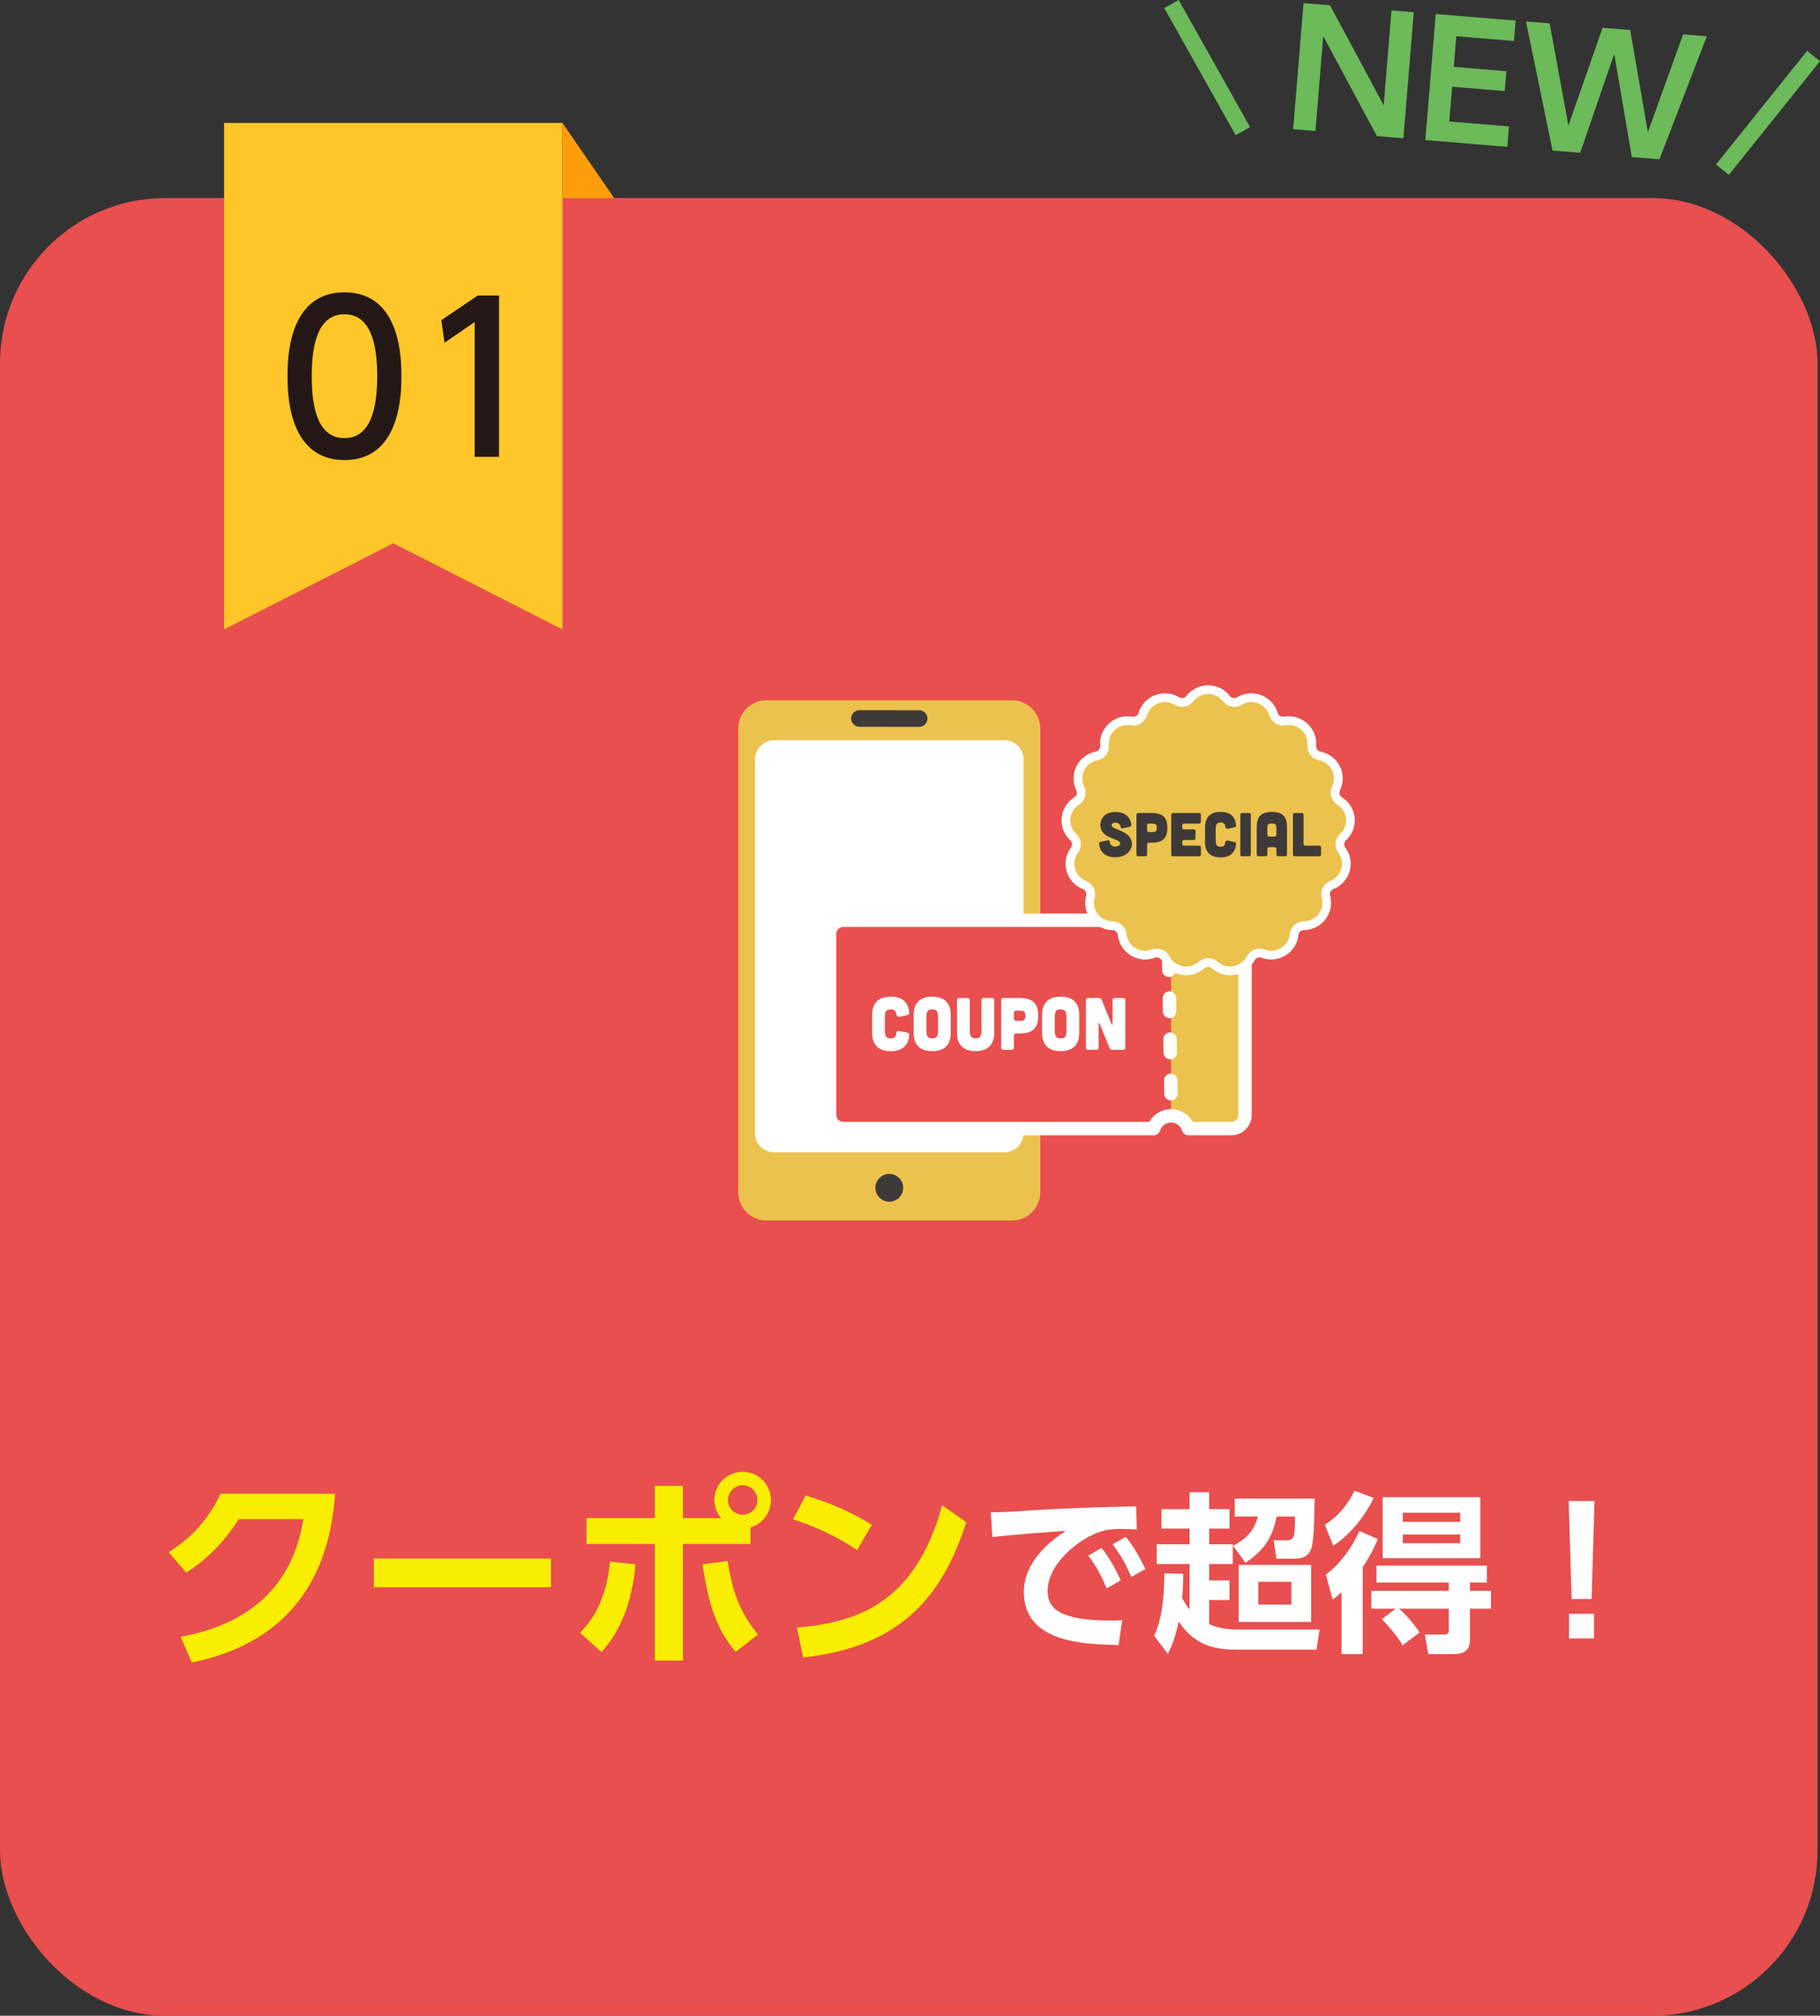 <?xml version="1.0" encoding="UTF-8"?><svg id="_レイヤー_1" xmlns="http://www.w3.org/2000/svg" viewBox="0 0 220.297 243.97"><rect x="0" y="0" width="220.297" height="243.97" fill="#333333" stroke="none"/><defs><style>.cls-1{fill:#e84f4e;}.cls-1,.cls-2,.cls-3,.cls-4{fill-rule:evenodd;}.cls-5{fill:#faee00;}.cls-2,.cls-6{fill:#fff;}.cls-7{fill:#231815;}.cls-8,.cls-3{fill:#3e3a39;}.cls-9{fill:#fe9d0b;}.cls-10{fill:#6cba5a;}.cls-4{fill:#ecc24e;}.cls-11{fill:#e84f4e;}.cls-12{fill:none;stroke:#6cba5a;stroke-miterlimit:10;stroke-width:2px;}.cls-13{fill:#fec629;}</style></defs><g id="_ガイド"><rect class="cls-11" y="23.97" width="220" height="220" rx="20" ry="20"/><path class="cls-5" d="M21.871,198.109c6.797-1.25,13.371-4.898,14.846-14.246h-7.823c-1.35,2.124-3.249,4.499-6.349,6.473l-2.124-2.474c3.099-1.925,4.999-4.35,6.273-7.073h13.872c-.4,5.023-1.926,17.32-17.346,20.42l-1.35-3.1Z"/><path class="cls-5" d="M66.69,188.636v3.475h-21.444v-3.475h21.444Z"/><path class="cls-5" d="M70.195,197.609c2.55-2.449,3.425-5.923,3.625-8.598l3.099.325c-.325,3.549-1.325,7.623-4.124,10.597l-2.6-2.324ZM87.266,183.738c-.55-.675-.8-1.475-.8-2.2,0-1.849,1.524-3.398,3.424-3.398s3.424,1.524,3.424,3.424c0,1.55-1.023,2.874-2.474,3.299v2h-8.173v14.121h-3.399v-14.121h-8.272v-3.124h8.272v-3.899h3.399v3.899h4.599ZM88.066,188.936c.55,3.199,1.15,5.749,3.674,8.898l-2.699,2.099c-2.25-2.699-3.249-5.474-3.999-10.597l3.024-.4ZM88.116,181.563c0,1,.825,1.774,1.774,1.774,1,0,1.8-.8,1.8-1.774,0-1-.825-1.8-1.8-1.8-.949,0-1.774.775-1.774,1.8Z"/><path class="cls-5" d="M103.744,187.612c-1.1-.75-3.674-2.399-7.748-3.725l1.523-2.874c1.825.55,4.625,1.475,8.023,3.524l-1.799,3.074ZM96.47,196.984c7.423-.6,14.371-3.074,17.57-14.796l2.924,2.05c-2.974,9.223-8.123,15.096-19.744,16.37l-.75-3.624Z"/><path class="cls-6" d="M137.605,185.113c-.812-.042-1.396-.062-1.876-.062-.813,0-1.604.041-2.335.271-2.876.854-6.586,4.002-6.586,7.232,0,2.063,1.355,3.586,7.67,3.586.626,0,.98-.021,1.355-.042l-.438,3.001c-3.939-.083-11.465-.188-11.465-6.398,0-3.71,3.231-6.232,5.086-7.421-2.105.146-7.023.521-8.9.751l-.188-3.002c1.377,0,2.085-.041,4.314-.188,5.066-.333,9.047-.438,13.277-.521l.084,2.793ZM133.331,187.342c.938,1.168,1.584,2.355,2.335,3.919l-1.709,1.001c-.709-1.668-1.251-2.668-2.23-3.981l1.604-.938ZM136.271,186.008c.979,1.209,1.584,2.293,2.377,3.898l-1.71.959c-.729-1.668-1.251-2.605-2.272-3.961l1.605-.896Z"/><path class="cls-6" d="M143.218,190.469c0,.729,0,1.438-.125,2.938.146.271.375.751.896,1.376v-5.481h-3.98v-2.397h3.98v-1.896h-3.397v-2.355h3.397v-2.043h2.376v2.043h2.46v2.355h-2.46v1.896h2.856v2.397h-2.856v1.979h2.46v2.377h-2.46v2.918c1.417.646,2.856.646,3.564.646h9.796l-.375,2.439h-9.441c-2.564,0-5.17-.292-7.232-3.397-.459,2.021-.751,2.771-1.314,3.918l-1.667-2.209c1.188-2.438,1.229-6.065,1.229-7.546l2.293.042ZM159.122,181.381c-.062,3.314-.084,5.231-.438,6.128-.146.396-.521,1.146-2.002,1.146h-2.168l-.354-2.23h1.562c.918,0,1.043-.333,1.021-2.876h-2.209c-.542,2.668-1.584,4.106-3.773,5.606l-1.5-2.063c1.271-.688,2.438-1.5,3.002-3.543h-2.814v-2.168h9.672ZM158.704,189.406v6.899h-8.774v-6.899h8.774ZM152.306,191.449v2.752h4.002v-2.752h-4.002Z"/><path class="cls-6" d="M160.359,184.529c2.188-1.313,3.251-3.418,3.605-4.106l2.313.876c-1.083,2.293-3.001,4.585-4.897,5.773l-1.021-2.543ZM166.779,186.28c-.271.625-.73,1.709-1.835,3.397v10.526h-2.563v-7.483c-.562.521-.729.646-1.084.854l-.812-3.022c1.771-1.229,3.209-3.397,4.064-5.252l2.23.979ZM168.946,194.7h-2.96v-2.168h9.38v-1h-8.755v-2.043h13.361v2.043h-2.043v1h2.543v2.168h-2.543v3.647c0,.896-.208,1.855-1.959,1.855h-3.085l-.417-2.377h2.314c.562,0,.583-.229.583-.708v-2.418h-6.003c.771.667,1.73,1.792,2.48,2.876l-2.063,1.563c-.542-.959-1.709-2.355-2.522-3.168l1.688-1.271ZM179.18,181.214v7.379h-11.818v-7.379h11.818ZM169.8,183.09v1.105h6.941v-1.105h-6.941ZM169.8,185.717v1.062h6.941v-1.062h-6.941Z"/><path class="cls-6" d="M193.005,181.673l-.354,11.86h-2.418l-.354-11.86h3.126ZM189.921,195.325h3.021v2.98h-3.021v-2.98Z"/><polygon class="cls-13" points="68.084 76.183 47.604 65.754 27.124 76.183 27.124 14.882 68.084 14.882 68.084 76.183"/><polyline class="cls-9" points="74.345 23.984 68.084 23.984 68.084 14.882"/><path class="cls-7" d="M34.804,45.519c0-1.896,0-10.141,6.892-10.141s6.891,8.27,6.891,10.141c0,1.895,0,10.165-6.891,10.165s-6.892-8.271-6.892-10.165ZM45.658,45.519c0-3.766-.738-7.482-3.962-7.482-3.249,0-3.963,3.741-3.963,7.482,0,3.962.787,7.507,3.963,7.507,3.248,0,3.962-3.791,3.962-7.507Z"/><path class="cls-7" d="M57.822,35.772h2.584v19.518h-2.953v-16.317l-3.643,2.51-.394-2.731,4.405-2.979Z"/><path class="cls-4" d="M125.918,88.18v56.117c0,1.891-1.533,3.424-3.424,3.424h-29.705c-1.891,0-3.425-1.533-3.425-3.424v-56.117c0-1.891,1.533-3.425,3.425-3.425h29.705c1.891,0,3.424,1.533,3.424,3.425h0Z"/><path class="cls-3" d="M107.641,142.082c.928,0,1.681.753,1.681,1.681s-.753,1.682-1.681,1.682-1.681-.753-1.681-1.682.753-1.681,1.681-1.681h0Z"/><path class="cls-2" d="M123.897,91.918c0-.618-.245-1.211-.682-1.648-.437-.437-1.03-.683-1.648-.683h-27.852c-.618,0-1.211.246-1.648.683-.437.437-.682,1.03-.682,1.648v45.22c0,.618.245,1.211.682,1.648.437.437,1.03.682,1.648.682h27.852c.618,0,1.211-.245,1.648-.682.437-.437.682-1.03.682-1.648v-45.22h0Z"/><path class="cls-3" d="M104.025,87.966l7.23.007c.555,0,1.006-.45,1.006-1.004,0-.555-.45-1.006-1.004-1.006l-7.23-.007c-.555,0-1.006.45-1.006,1.004,0,.555.449,1.006,1.004,1.006h0Z"/><path class="cls-1" d="M141.747,113.066v22.15s-.424-.273-2.371,1.133h-36.877c-1.027,0-2.001-.379-2.001-2.001v-21.034c0-.811.379-1.784,2.487-1.784h36.661s.037,1.61,2.1,1.536Z"/><path class="cls-4" d="M141.747,113.066v22.15s.424-.273,2.371,1.133c0,0,3.585,0,4.613,0,1.027,0,2.001-.379,2.001-2.001,0-1.622,0-20.223,0-21.034,0-.811-.379-1.784-2.487-1.784-2.109,0-4.396,0-4.396,0,0,0-.037,1.61-2.1,1.536Z"/><path class="cls-2" d="M143.933,110.565c-.397,0-.737.287-.802.68-.111.664-.688,1.17-1.384,1.17s-1.273-.506-1.384-1.17c-.065-.392-.404-.68-.802-.68h-37.498c-1.364,0-2.469,1.106-2.469,2.47v21.902c0,1.364,1.105,2.469,2.469,2.469h37.573c.353,0,.666-.228.774-.565.181-.565.712-.975,1.337-.975s1.155.409,1.336.975c.108.337.421.565.774.565h5.182c1.364,0,2.47-1.105,2.47-2.469v-21.902c0-1.364-1.106-2.47-2.47-2.47h-5.106ZM144.537,112.191h4.502c.466,0,.844.378.844.844v21.902c0,.466-.378.843-.844.843h-4.655c-.52-.919-1.507-1.539-2.637-1.539s-2.117.62-2.637,1.54c0,0-37.046,0-37.046,0-.466,0-.843-.378-.843-.843v-21.902c0-.466.378-.844.843-.844h36.893c.46,1.087,1.537,1.85,2.791,1.85s2.33-.763,2.79-1.85h0ZM140.897,130.766c.01.584.019,1.131.027,1.626.007.449.378.807.826.799.449-.007.807-.378.799-.827-.008-.495-.018-1.041-.027-1.626-.007-.449-.378-.807-.827-.799-.448.007-.807.378-.799.827h0ZM140.813,125.787c.009.545.019,1.09.027,1.626.008.448.378.807.827.799.449-.007.807-.378.799-.826-.009-.536-.018-1.08-.027-1.626-.008-.448-.378-.807-.827-.799-.449.007-.807.378-.799.827h0ZM140.73,120.808c.009.521.018,1.066.027,1.626.007.449.378.807.827.799.448-.007.807-.378.799-.827-.009-.56-.019-1.105-.027-1.626-.008-.448-.378-.807-.827-.799-.448.007-.807.378-.799.826h0ZM140.646,115.829s.01.615.027,1.626c.008.449.378.807.827.799.449-.007.807-.378.799-.827-.017-1.01-.027-1.626-.027-1.626-.008-.449-.378-.807-.827-.799-.449.007-.807.378-.799.827h0Z"/><path class="cls-6" d="M105.565,122.803c0-.591.126-2.178,2.25-2.178,1.91,0,2.206,1.282,2.241,1.973.009.126-.072.224-.197.251l-.996.224c-.188.036-.332-.089-.358-.278-.045-.394-.206-.628-.691-.628-.663,0-.708.422-.708,1.112v1.291c0,.691.045,1.111.708,1.111.493,0,.628-.232.682-.645.026-.188.17-.305.349-.26l1.013.225c.126.026.206.126.197.26-.035.681-.332,1.964-2.241,1.964-2.125,0-2.25-1.587-2.25-2.18v-2.241Z"/><path class="cls-6" d="M115.086,125.044c0,.593-.126,2.18-2.25,2.18s-2.25-1.587-2.25-2.18v-2.241c0-.591.126-2.178,2.25-2.178s2.25,1.587,2.25,2.178v2.241ZM113.545,123.279c0-.691-.045-1.112-.708-1.112s-.708.422-.708,1.112v1.291c0,.691.045,1.111.708,1.111s.708-.421.708-1.111v-1.291Z"/><path class="cls-6" d="M117.113,120.786c.18,0,.269.089.269.269v3.514c0,.691.045,1.111.708,1.111s.709-.421.709-1.111v-3.514c0-.18.098-.269.269-.269h1.004c.178,0,.269.089.269.269v3.989c0,.593-.126,2.18-2.251,2.18s-2.25-1.587-2.25-2.18v-3.989c0-.18.099-.269.269-.269h1.004Z"/><path class="cls-6" d="M123.425,120.786c1.596,0,2.241.681,2.241,2.151s-.645,2.152-2.241,2.152h-.431c-.17,0-.269.089-.269.269v1.435c0,.18-.089.269-.269.269h-1.004c-.17,0-.269-.099-.269-.269v-5.729c0-.18.089-.269.269-.278h1.973ZM123.479,123.548c.431,0,.645-.054.645-.61s-.215-.609-.645-.609h-.485c-.17,0-.269.089-.269.269v.682c0,.17.099.269.269.269h.485Z"/><path class="cls-6" d="M130.633,125.044c0,.593-.126,2.18-2.25,2.18s-2.25-1.587-2.25-2.18v-2.241c0-.591.126-2.178,2.25-2.178s2.25,1.587,2.25,2.178v2.241ZM129.091,123.279c0-.691-.045-1.112-.708-1.112s-.708.422-.708,1.112v1.291c0,.691.045,1.111.708,1.111s.708-.421.708-1.111v-1.291Z"/><path class="cls-6" d="M133.027,120.786c.152,0,.251.063.314.206l1.219,2.986c.036.08.108.063.108-.028v-2.895c0-.18.098-.269.269-.269h1.004c.178,0,.269.089.269.269v5.738c0,.17-.09.269-.269.269h-1.318c-.152,0-.251-.063-.314-.206l-1.219-2.986c-.036-.08-.108-.063-.108.026v2.897c0,.17-.089.269-.269.269h-1.004c-.17,0-.269-.099-.269-.269v-5.738c0-.18.099-.269.269-.269h1.318Z"/><path class="cls-2" d="M142.727,84.39s-.004-.002-.006-.003c-.84-.506-1.914-.635-2.914-.251-.999.384-1.704,1.195-1.984,2.129,0,.002-.001.004-.002.007-.095.331-.426.536-.765.472-.002,0-.004,0-.006-.001-.967-.17-2.016.095-2.808.811-.791.715-1.154,1.723-1.076,2.693,0,.002,0,.004,0,.007.032.344-.204.655-.543.718-.002,0-.004,0-.007.001-.963.189-1.842.813-2.32,1.763-.477.95-.449,2.019-.025,2.896,0,.002.002.004.003.006.155.309.047.685-.247.866-.002.001-.004.002-.006.004-.827.523-1.419,1.418-1.518,2.475-.099,1.056.316,2.044,1.032,2.709.002.001.003.003.005.005.256.232.293.621.083.897-.001.002-.003.004-.004.005-.58.784-.805,1.831-.512,2.851.293,1.021,1.041,1.794,1.951,2.157.002,0,.004.002.007.003.322.124.497.473.402.805,0,.002-.001.004-.002.006-.255.939-.084,1.996.56,2.842.646.848,1.626,1.3,2.608,1.311h.007c.345,0,.633.261.665.605,0,.002,0,.004,0,.007.103.968.646,1.893,1.556,2.452.911.56,1.991.629,2.911.285.002,0,.004-.002.006-.003.321-.125.684.016.838.324,0,.002.002.004.003.006.447.867,1.291,1.537,2.344,1.732,1.054.195,2.085-.127,2.818-.777.002-.001.003-.003.005-.004.255-.232.644-.232.898,0,.001.001.003.003.005.004.732.65,1.764.973,2.818.777,1.053-.195,1.897-.865,2.344-1.732.001-.002.002-.004.003-.006.154-.308.517-.448.838-.324.002,0,.004.001.006.002.92.344,1.999.275,2.911-.285.91-.559,1.454-1.484,1.556-2.452,0-.002,0-.004,0-.007.032-.343.321-.606.666-.605h.006c.982-.01,1.963-.462,2.608-1.31.645-.847.816-1.903.56-2.842,0-.002-.001-.004-.002-.006-.095-.332.08-.682.402-.806.002,0,.004-.002.006-.003.911-.362,1.659-1.135,1.952-2.156.293-1.02.068-2.067-.512-2.851-.001-.002-.003-.004-.004-.005-.209-.275-.173-.665.083-.897.002-.001.003-.003.005-.004.716-.665,1.131-1.653,1.032-2.709-.099-1.057-.69-1.952-1.517-2.475-.002-.001-.004-.002-.006-.004-.295-.181-.402-.557-.247-.866.001-.002.002-.004.003-.006.424-.877.452-1.946-.025-2.896-.477-.951-1.356-1.574-2.319-1.764-.002,0-.004,0-.007-.001-.339-.062-.575-.373-.543-.717,0-.002,0-.004,0-.007.077-.97-.286-1.978-1.077-2.693-.792-.716-1.84-.981-2.807-.812-.002,0-.004,0-.007.001-.339.064-.67-.141-.765-.472,0-.002-.001-.004-.002-.006-.28-.933-.985-1.745-1.984-2.129-1-.384-2.074-.255-2.914.25-.002.001-.004.002-.006.004-.293.181-.675.11-.883-.164-.001-.002-.003-.004-.004-.005-.6-.772-1.554-1.277-2.625-1.277s-2.026.505-2.626,1.277c-.001.002-.003.004-.004.005-.208.275-.59.346-.883.165h0Z"/><path class="cls-4" d="M142.174,85.293c.756.465,1.743.28,2.28-.428.406-.521,1.056-.863,1.786-.863s1.377.34,1.786.863c.541.71,1.528.893,2.283.426.57-.342,1.302-.428,1.984-.166.676.26,1.156.806,1.348,1.438.248.859,1.104,1.386,1.978,1.221.655-.114,1.369.067,1.909.555.534.483.782,1.162.732,1.817-.08.892.529,1.694,1.405,1.855.65.129,1.248.553,1.572,1.199.321.64.306,1.361.021,1.954-.399.803-.121,1.773.639,2.241.557.353.957.96,1.024,1.676.066.713-.212,1.381-.694,1.831-.663.604-.755,1.61-.216,2.321.389.527.54,1.235.342,1.925-.199.693-.706,1.218-1.324,1.464-.832.322-1.281,1.224-1.037,2.082.171.631.054,1.345-.382,1.918-.44.577-1.107.885-1.775.892-.89,0-1.634.678-1.717,1.565-.07.651-.44,1.277-1.057,1.656-.621.382-1.357.43-1.984.196-.829-.319-1.766.044-2.163.839-.302.585-.878,1.038-1.594,1.171-.716.133-1.418-.084-1.917-.524-.662-.599-1.665-.598-2.323,0-.496.44-1.2.657-1.918.524-.714-.133-1.289-.583-1.594-1.171-.401-.798-1.338-1.159-2.167-.837-.623.232-1.359.184-1.981-.198-.615-.378-.986-1.001-1.057-1.655-.086-.89-.831-1.566-1.721-1.565-.665-.008-1.331-.316-1.771-.893-.435-.571-.553-1.283-.383-1.917.243-.862-.208-1.764-1.04-2.084-.614-.245-1.121-.77-1.32-1.463-.197-.688-.048-1.394.342-1.924.54-.716.446-1.721-.216-2.321-.481-.448-.761-1.116-.694-1.832.067-.714.465-1.32,1.023-1.675.763-.472,1.039-1.443.64-2.241-.285-.589-.302-1.312.021-1.954.324-.646.922-1.07,1.576-1.199.876-.164,1.483-.968,1.401-1.855-.052-.652.196-1.333.731-1.817.54-.488,1.254-.669,1.913-.554.874.162,1.729-.367,1.974-1.222.189-.629.67-1.178,1.348-1.438.682-.262,1.414-.176,1.987.169h0Z"/><path class="cls-8" d="M135.89,100.256c-.15.03-.225-.037-.247-.187-.053-.307-.3-.502-.652-.502-.292,0-.471.173-.442.345.105.584,2.47.569,2.47,2.291,0,.225-.254,1.55-2.029,1.55-1.572,0-1.909-1.033-1.946-1.617-.008-.135.061-.217.195-.247l.846-.187c.15-.031.232.037.247.194.03.36.307.569.659.569.367,0,.637-.217.591-.42-.142-.635-2.395-.493-2.395-2.216-.008-.225.128-1.55,1.804-1.55,1.542,0,1.902,1.003,1.947,1.543.007.134-.061.217-.195.247l-.854.187Z"/><path class="cls-8" d="M139.432,98.399c1.333,0,1.871.569,1.871,1.796s-.539,1.797-1.871,1.797h-.359c-.142,0-.225.075-.225.225v1.197c0,.15-.075.225-.225.225h-.838c-.142,0-.225-.083-.225-.225v-4.783c0-.15.075-.225.225-.232h1.647ZM139.477,100.705c.359,0,.539-.045.539-.51s-.18-.509-.539-.509h-.404c-.142,0-.225.075-.225.225v.569c0,.142.083.225.225.225h.404Z"/><path class="cls-8" d="M145.137,98.399c.15,0,.225.075.225.225v.838c0,.142-.075.225-.225.225h-1.811c-.143,0-.225.075-.225.225v.24c0,.142.082.225.225.225h1.16c.15,0,.225.075.225.224v.839c0,.142-.075.225-.225.225h-1.16c-.143,0-.225.075-.225.225v.239c0,.142.082.225.225.225h1.811c.15,0,.225.075.225.225v.838c0,.15-.075.225-.225.225h-3.143c-.142,0-.225-.083-.225-.225v-4.791c0-.15.083-.225.225-.225h3.143Z"/><path class="cls-8" d="M145.865,100.083c0-.493.105-1.818,1.879-1.818,1.595,0,1.841,1.071,1.871,1.647.008.105-.059.187-.164.209l-.832.187c-.157.031-.276-.075-.3-.231-.037-.329-.172-.524-.576-.524-.554,0-.591.351-.591.928v1.077c0,.577.037.928.591.928.412,0,.524-.194.568-.539.023-.157.143-.254.293-.217l.846.187c.105.022.172.105.164.217-.03.568-.276,1.639-1.871,1.639-1.774,0-1.879-1.325-1.879-1.818v-1.872Z"/><path class="cls-8" d="M151.18,98.399c.15,0,.225.075.225.225v4.791c0,.142-.075.225-.225.225h-.823c-.142,0-.225-.083-.225-.225v-4.791c0-.15.083-.225.225-.225h.823Z"/><path class="cls-8" d="M155.785,103.385c0,.164-.075.254-.225.254h-.838c-.142,0-.225-.075-.225-.225v-.651c0-.15-.075-.225-.225-.225h-.643c-.142,0-.225.075-.225.225v.651c0,.15-.075.225-.225.225h-.838c-.142,0-.225-.09-.225-.254v-3.174c0-.943.15-1.946,1.834-1.946s1.834,1.003,1.834,1.946v3.174ZM154.497,100.211c0-.359-.052-.539-.546-.539s-.546.18-.546.539v.816c0,.142.083.225.225.225h.643c.15-.008.225-.083.225-.232v-.808Z"/><path class="cls-8" d="M157.56,98.399c.15,0,.225.075.225.225v3.503c0,.142.083.225.225.225h1.67c.149,0,.224.075.224.225v.838c0,.15-.075.225-.224.225h-2.957c-.142,0-.225-.083-.225-.225v-4.791c0-.15.083-.225.225-.225h.838Z"/><path class="cls-10" d="M160.994.645l6.491,12.101.945-11.488,2.695.222-1.255,15.254-3.211-.264-6.491-12.102-.945,11.489-2.695-.222,1.255-15.255,3.211.265Z"/><path class="cls-10" d="M182.335,8.617l-.198,2.408-6.365-.523-.347,4.205,7.226.595-.202,2.466-9.921-.816,1.255-15.254,9.673.796-.203,2.466-6.978-.574-.305,3.708,6.365.524Z"/><path class="cls-10" d="M191.27,18.494l-3.345-.275-3.219-15.623,2.867.236,2.272,12.37,4.132-11.843,3.346.275,2.139,12.358,4.265-11.831,2.867.235-5.729,14.887-3.345-.275-2.128-12.492-4.123,11.978Z"/><line class="cls-12" x1="141.799" y1=".49" x2="150.435" y2="15.871"/><line class="cls-12" x1="219.517" y1="6.779" x2="208.483" y2="20.541"/></g></svg>